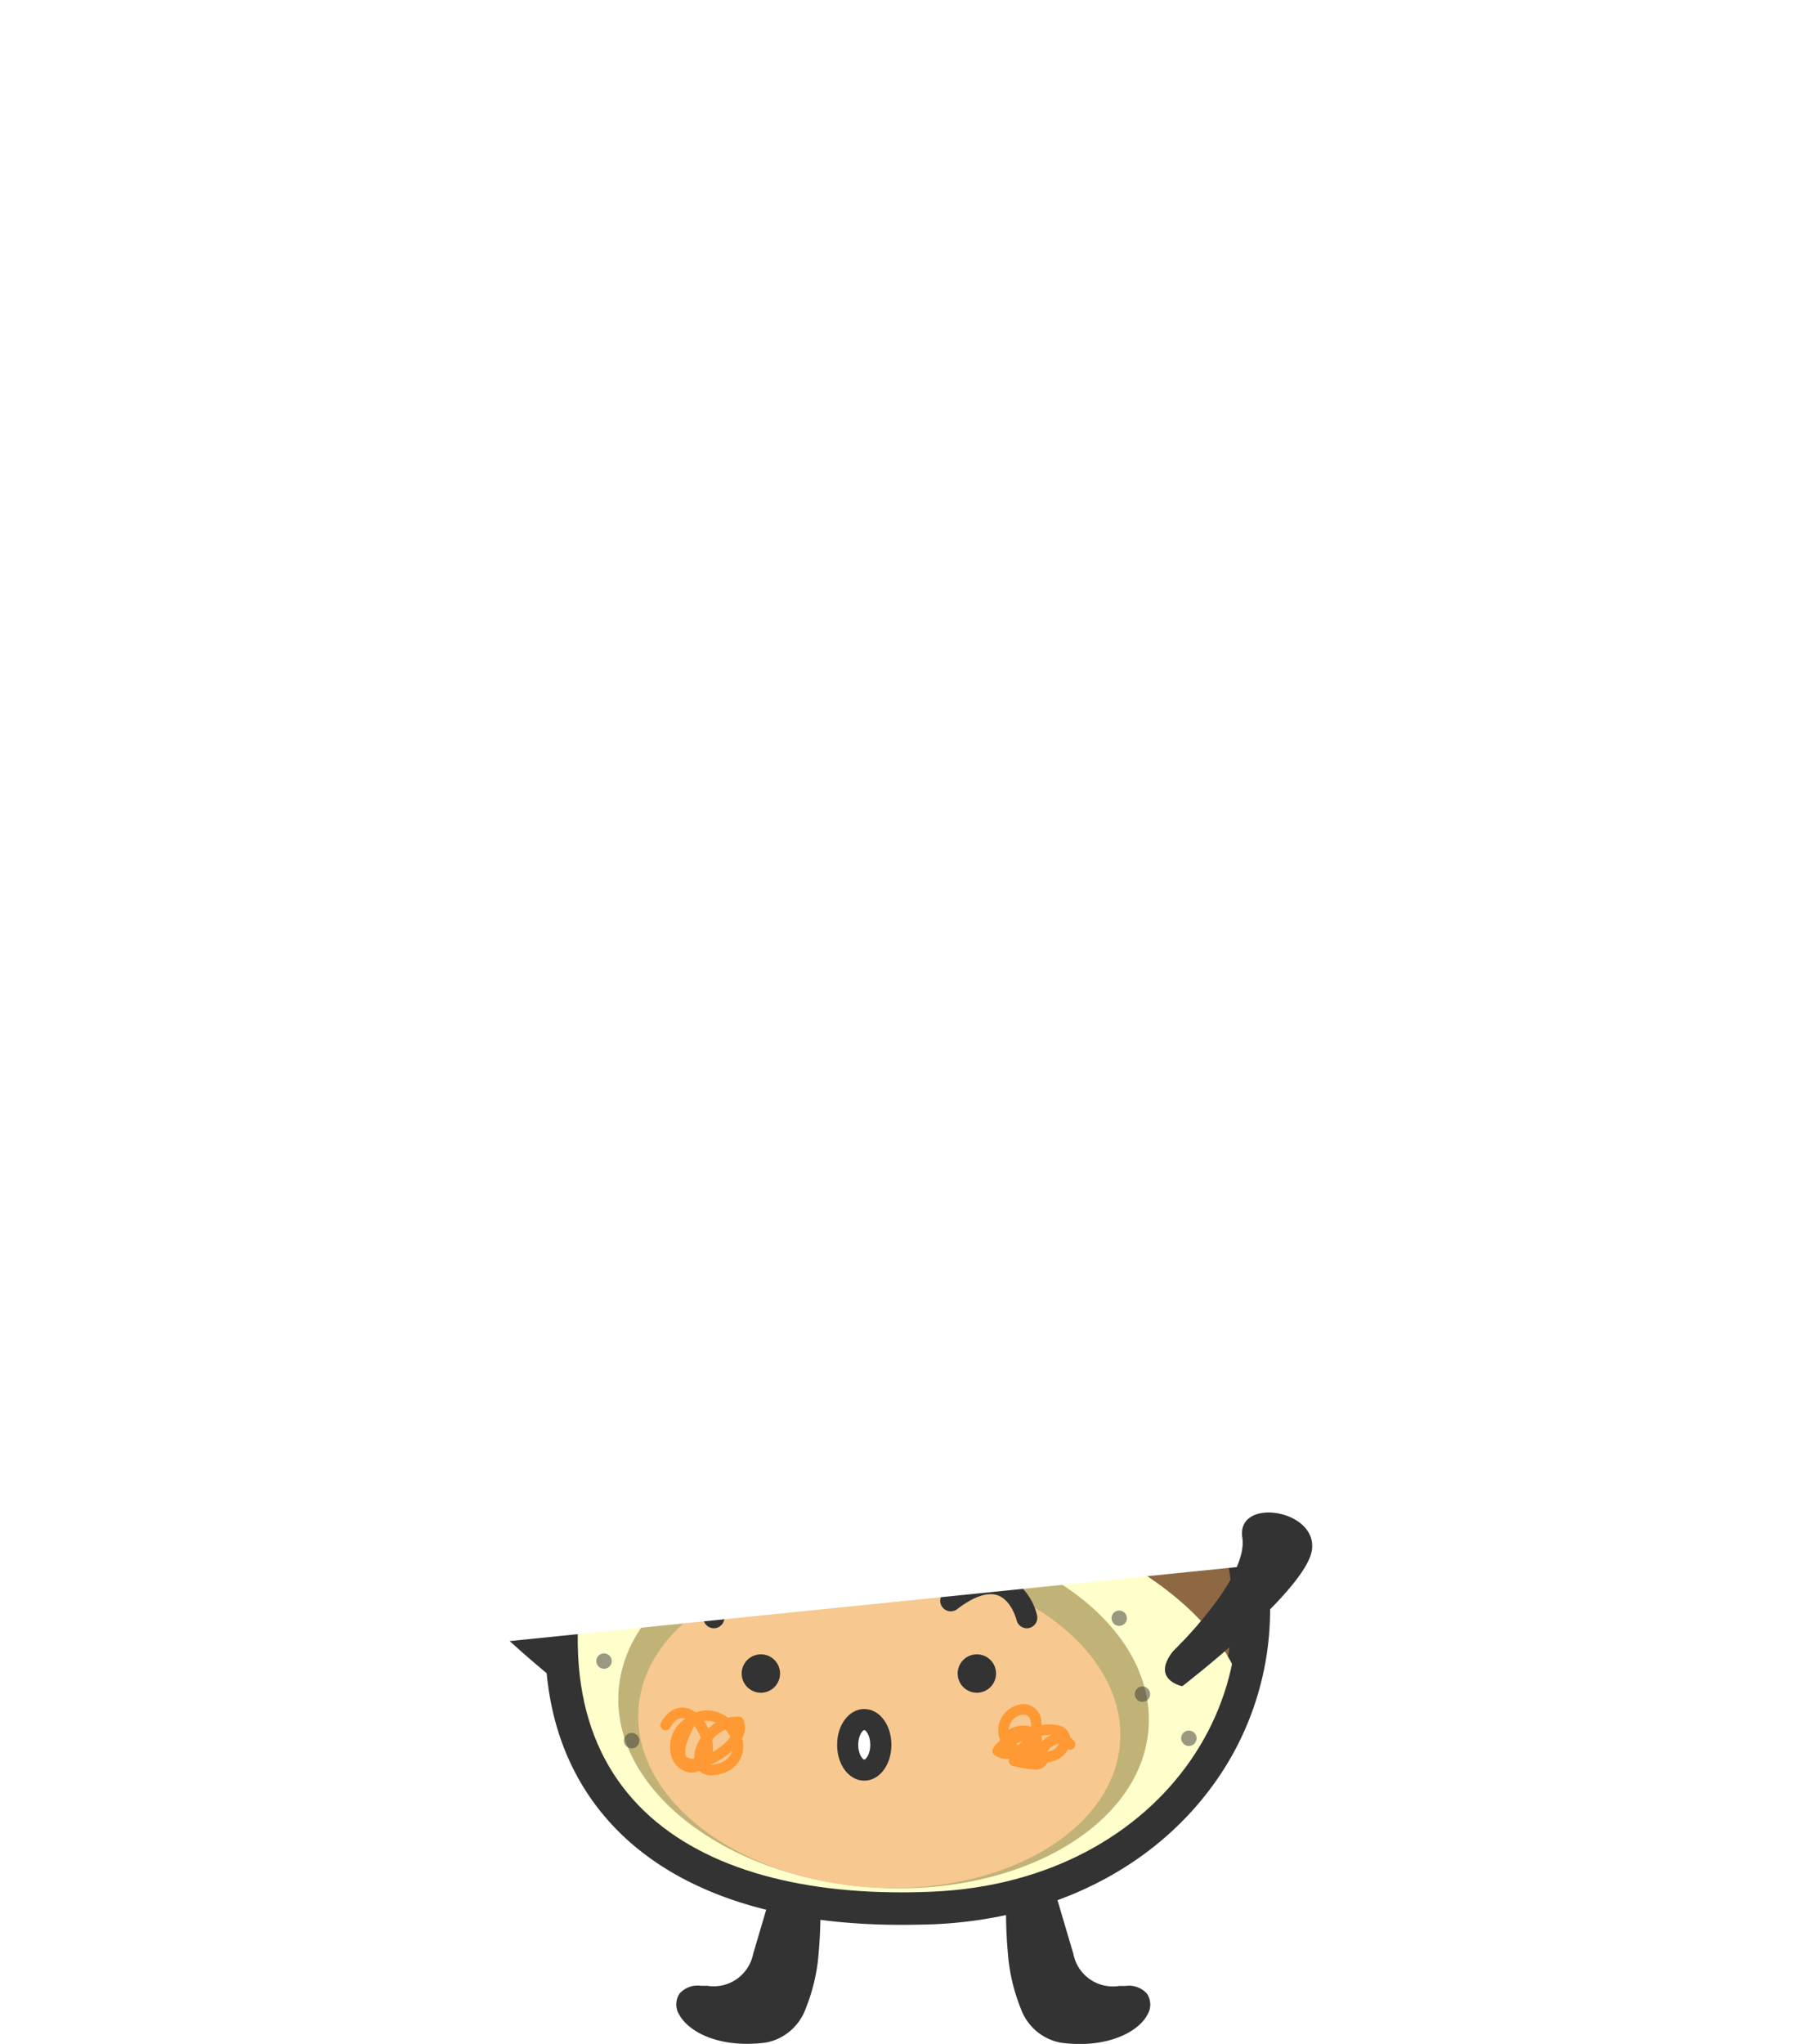 <svg xmlns="http://www.w3.org/2000/svg" xmlns:xlink="http://www.w3.org/1999/xlink" width="119.365" height="135.496" viewBox="0 0 119.365 135.496">
  <defs>
    <clipPath id="clip-path">
      <path id="パス_29317" data-name="パス 29317" d="M21.614,70.06C17.052,88.1,28.833,94.724,44.162,94.045h0C59.576,93.359,68.181,80.2,62.72,67.909h0C59.582,60.841,44.23,51.9,44.23,51.9h0S24.141,60.059,21.614,70.06" transform="translate(-20.621 -51.896)" fill="none"/>
    </clipPath>
    <clipPath id="clip-path-2">
      <rect id="長方形_26421" data-name="長方形 26421" width="1.018" height="1.018" fill="none"/>
    </clipPath>
    <clipPath id="clip-path-3">
      <rect id="長方形_26422" data-name="長方形 26422" width="1.017" height="1.021" fill="none"/>
    </clipPath>
    <clipPath id="clip-path-4">
      <rect id="長方形_26423" data-name="長方形 26423" width="1.019" height="1.018" fill="none"/>
    </clipPath>
    <clipPath id="clip-path-5">
      <rect id="長方形_26424" data-name="長方形 26424" width="1.017" height="1.018" fill="none"/>
    </clipPath>
    <filter id="長方形_26428" x="0" y="0" width="119.365" height="119.366" filterUnits="userSpaceOnUse">
      <feOffset dy="3" input="SourceAlpha"/>
      <feGaussianBlur stdDeviation="3" result="blur"/>
      <feFlood flood-opacity="0.161"/>
      <feComposite operator="in" in2="blur"/>
      <feComposite in="SourceGraphic"/>
    </filter>
  </defs>
  <g id="アートワーク_66" data-name="アートワーク 66" transform="translate(59.682 70.312)">
    <g id="グループ_63804" data-name="グループ 63804" transform="translate(-50.682 -64.312)">
      <path id="パス_29312" data-name="パス 29312" d="M24.04,72.56s-5.033-4.821-4.613-7.545-5.031-1.882-4.611.842,8.594,9.009,8.594,9.009S25.5,74.445,24.04,72.56Z" transform="translate(5.585 31.461)" fill="#333"/>
      <path id="合体_7" data-name="合体 7" d="M11109.5,10432.605a3.5,3.5,0,0,1-2.65-2.282,12.31,12.31,0,0,1-.854-3.722,30.7,30.7,0,0,1-.025-5.043.835.835,0,0,1,.07-.268l.647-1.5a.872.872,0,0,1,.8-.527h.051a.874.874,0,0,1,.786.622s.891,3.016,2.021,6.837a2.667,2.667,0,0,0,3.04,2.123c.15,0,.293,0,.422,0a1.6,1.6,0,0,1,1.422.516,1.3,1.3,0,0,1,.028,1.384c-.5.971-2.095,1.95-4.511,1.95A9.666,9.666,0,0,1,11109.5,10432.605Zm-25.3-1.866a1.3,1.3,0,0,1,.027-1.384,1.59,1.59,0,0,1,1.423-.519c.128,0,.271,0,.421,0a2.67,2.67,0,0,0,3.041-2.123c1.13-3.821,2.022-6.837,2.022-6.837a.87.87,0,0,1,.784-.622h.05a.868.868,0,0,1,.8.527l.647,1.506a.951.951,0,0,1,.069.266,30.828,30.828,0,0,1-.025,5.043,12.251,12.251,0,0,1-.854,3.722,3.5,3.5,0,0,1-2.652,2.282,9.6,9.6,0,0,1-1.244.081C11086.3,10432.687,11084.714,10431.707,11084.207,10430.739Z" transform="translate(-11048.166 -10303.19)" fill="#333"/>
      <g id="グループ_63779" data-name="グループ 63779" transform="translate(28.4 76.346)">
        <path id="パス_29315" data-name="パス 29315" d="M42.385,95.31c-8.811,0-15.409-2.491-19.082-7.206-3.4-4.369-4.159-10.407-2.252-17.951C23.662,59.828,43.37,51.711,44.208,51.37a.927.927,0,0,1,.339-.067.9.9,0,0,1,.458.126c.636.369,15.641,9.178,18.861,16.427a18.511,18.511,0,0,1-1.012,17.5c-3.674,5.94-10.36,9.55-18.336,9.9-.716.032-1.43.044-2.134.044" transform="translate(-20.027 -51.303)" fill="#8e6843"/>
        <path id="パス_29315_-_アウトライン" data-name="パス 29315 - アウトライン" d="M42.385,96.56c-9.211,0-16.151-2.659-20.068-7.688-3.65-4.688-4.484-11.089-2.478-19.026a17.461,17.461,0,0,1,4.932-7.822,45.294,45.294,0,0,1,7.859-6.066,78.245,78.245,0,0,1,11.108-5.746l.012,0a2.142,2.142,0,0,1,1.887.142,100.245,100.245,0,0,1,8.577,5.71c5.734,4.272,9.366,8.07,10.8,11.288a19.749,19.749,0,0,1-1.091,18.67c-3.9,6.3-10.946,10.123-19.343,10.5C43.891,96.545,43.175,96.56,42.385,96.56Zm2.135-43.966a77.491,77.491,0,0,0-10.562,5.482c-4.644,2.914-10.443,7.428-11.7,12.382-1.807,7.15-1.126,12.828,2.026,16.876,3.427,4.4,9.684,6.724,18.1,6.724.752,0,1.431-.014,2.078-.043,7.559-.336,13.875-3.73,17.329-9.313a17.283,17.283,0,0,0,.932-16.34c-1.236-2.781-4.7-6.342-10-10.3A98.46,98.46,0,0,0,44.521,52.594Z" transform="translate(-20.027 -51.303)" fill="#333"/>
      </g>
      <g id="グループ_63781" data-name="グループ 63781" transform="translate(29.312 77.255)">
        <g id="グループ_63780" data-name="グループ 63780" transform="translate(0 0)" clip-path="url(#clip-path)">
          <path id="パス_29316" data-name="パス 29316" d="M65.7,76.725c0,6.641-10.419,12.028-23.275,12.028S19.145,83.366,19.145,76.725s9.845-14.241,22.7-14.241S65.7,70.081,65.7,76.725" transform="translate(-21.408 -46.253)" fill="#ffc"/>
        </g>
      </g>
      <g id="グループ_63803" data-name="グループ 63803" transform="translate(30.545 81.638)">
        <path id="パス_29318" data-name="パス 29318" d="M57.541,76.874c-.463,6.506-8.7,11.227-18.4,10.545S21.937,80.9,22.395,74.4s8.7-11.226,18.4-10.539S58,70.365,57.541,76.874" transform="translate(-20.92 -49.94)" fill="#c1b378"/>
        <path id="パス_29319" data-name="パス 29319" d="M55.191,77.076c-.415,5.913-7.9,10.2-16.723,9.584s-15.63-5.922-15.213-11.833,7.905-10.2,16.723-9.581,15.63,5.916,15.213,11.83" transform="translate(-20.46 -49.196)" fill="#f7c88f"/>
        <g id="グループ_63784" data-name="グループ 63784" transform="translate(0 21.97)" opacity="0.5">
          <g id="グループ_63783" data-name="グループ 63783">
            <g id="グループ_63782" data-name="グループ 63782" clip-path="url(#clip-path-2)">
              <path id="パス_29320" data-name="パス 29320" d="M22.444,69.6a.509.509,0,1,1-.51-.512.508.508,0,0,1,.51.512" transform="translate(-21.426 -69.087)" fill="#333"/>
            </g>
          </g>
        </g>
        <g id="グループ_63787" data-name="グループ 63787" transform="translate(3.886 18.775)" opacity="0.5">
          <g id="グループ_63786" data-name="グループ 63786">
            <g id="グループ_63785" data-name="グループ 63785" clip-path="url(#clip-path-3)">
              <path id="パス_29321" data-name="パス 29321" d="M24.978,67.513A.509.509,0,1,1,24.469,67a.508.508,0,0,1,.509.509" transform="translate(-23.961 -67.002)" fill="#333"/>
            </g>
          </g>
        </g>
        <g id="グループ_63790" data-name="グループ 63790" transform="translate(1.835 27.242)" opacity="0.5">
          <g id="グループ_63789" data-name="グループ 63789">
            <g id="グループ_63788" data-name="グループ 63788" clip-path="url(#clip-path-4)">
              <path id="パス_29322" data-name="パス 29322" d="M23.642,73.037a.51.51,0,1,1-.51-.509.507.507,0,0,1,.51.509" transform="translate(-22.623 -72.525)" fill="#333"/>
            </g>
          </g>
        </g>
        <g id="グループ_63793" data-name="グループ 63793" transform="translate(34.167 19.131)" opacity="0.5">
          <g id="グループ_63792" data-name="グループ 63792">
            <g id="グループ_63791" data-name="グループ 63791" clip-path="url(#clip-path-5)">
              <path id="パス_29323" data-name="パス 29323" d="M44.73,67.744a.508.508,0,1,1-.509-.509.509.509,0,0,1,.509.509" transform="translate(-43.714 -67.235)" fill="#333"/>
            </g>
          </g>
        </g>
        <g id="グループ_63796" data-name="グループ 63796" transform="translate(35.706 24.164)" opacity="0.5">
          <g id="グループ_63795" data-name="グループ 63795">
            <g id="グループ_63794" data-name="グループ 63794" clip-path="url(#clip-path-4)">
              <path id="パス_29324" data-name="パス 29324" d="M45.736,71.027a.509.509,0,1,1-.509-.509.509.509,0,0,1,.509.509" transform="translate(-44.718 -70.518)" fill="#333"/>
            </g>
          </g>
        </g>
        <g id="グループ_63799" data-name="グループ 63799" transform="translate(38.939 22.116)" opacity="0.5">
          <g id="グループ_63798" data-name="グループ 63798">
            <g id="グループ_63797" data-name="グループ 63797" clip-path="url(#clip-path-4)">
              <path id="パス_29325" data-name="パス 29325" d="M47.845,69.691a.509.509,0,1,1-.509-.509.509.509,0,0,1,.509.509" transform="translate(-46.827 -69.182)" fill="#333"/>
            </g>
          </g>
        </g>
        <g id="グループ_63802" data-name="グループ 63802" transform="translate(38.786 27.089)" opacity="0.5">
          <g id="グループ_63801" data-name="グループ 63801">
            <g id="グループ_63800" data-name="グループ 63800" clip-path="url(#clip-path-4)">
              <path id="パス_29326" data-name="パス 29326" d="M47.746,72.935a.51.51,0,1,1-.512-.509.509.509,0,0,1,.512.509" transform="translate(-46.727 -72.426)" fill="#333"/>
            </g>
          </g>
        </g>
        <path id="パス_29329" data-name="パス 29329" d="M27.129,60.828a11.86,11.86,0,0,1,6.331-4.585" transform="translate(-18.386 -53.962)" fill="none" stroke="#fff" stroke-linecap="round" stroke-linejoin="round" stroke-width="1.991"/>
        <path id="パス_29330" data-name="パス 29330" d="M30.257,70.4a1.272,1.272,0,1,1-1.271-1.272A1.269,1.269,0,0,1,30.257,70.4" transform="translate(-18.074 -47.094)" fill="#333"/>
        <path id="パス_29331" data-name="パス 29331" d="M37.057,70.4a1.272,1.272,0,1,0,1.271-1.272A1.269,1.269,0,0,0,37.057,70.4" transform="translate(-13.095 -47.094)" fill="#333"/>
        <path id="パス_29332" data-name="パス 29332" d="M34.25,55.594a.839.839,0,1,1-.837-.839.838.838,0,0,1,.837.839" transform="translate(-15.485 -54.755)" fill="#fff"/>
      </g>
      <path id="パス_29333" data-name="パス 29333" d="M27.45,75.8a1.111,1.111,0,0,1-.8-.295,1.176,1.176,0,0,1-.659.107,1.53,1.53,0,0,1-1.2-1.117,2.22,2.22,0,0,1,.77-2.318q.079-.072.16-.137c-.537-.171-.873.4-.99.594a.349.349,0,1,1-.6-.355c.542-.915,1.322-1.206,2.088-.778a1.8,1.8,0,0,1,.153.1.348.348,0,0,1,.077.031,2.13,2.13,0,0,1,1.582.044,2.434,2.434,0,0,1,.532.312,2.646,2.646,0,0,1,.71-.073.349.349,0,0,1,.306.2,1.385,1.385,0,0,1-.082,1.238,2.08,2.08,0,0,1,.074.49,1.829,1.829,0,0,1-1.1,1.722l-.022.01A2.648,2.648,0,0,1,27.45,75.8Zm-.033-.7a1.913,1.913,0,0,0,.746-.168,1.187,1.187,0,0,0,.668-.751,4.929,4.929,0,0,1-.448.365A5.176,5.176,0,0,1,27.416,75.1Zm-1.082-2.573c-.678,1.237-.709,1.886-.508,2.07a.656.656,0,0,0,.493.095,2.24,2.24,0,0,1,.209-.965,3.061,3.061,0,0,1,.218-.407A2.632,2.632,0,0,0,26.334,72.523Zm1.172.926a2.416,2.416,0,0,1,.033.807,4.57,4.57,0,0,0,.433-.278,3.461,3.461,0,0,0,.744-.717,1.969,1.969,0,0,0-.331-.493A2.355,2.355,0,0,0,27.507,73.449ZM26.962,72.2a3.314,3.314,0,0,1,.292.5,3.082,3.082,0,0,1,.5-.388l-.008,0A1.457,1.457,0,0,0,26.962,72.2Z" transform="translate(10.716 35.889)" fill="#f93"/>
      <path id="パス_29334" data-name="パス 29334" d="M41.257,75.494a6.287,6.287,0,0,1-1.249-.188l-.2-.042a.349.349,0,0,1-.272-.421l.011-.043a1.558,1.558,0,0,1-.978-.262.349.349,0,0,1-.1-.407,1.306,1.306,0,0,1,.418-.488,1.136,1.136,0,0,1,.051-.137,1.659,1.659,0,0,1-.047-1.079A1.728,1.728,0,0,1,40.6,71.165a1.19,1.19,0,0,1,1.082,1.164,1.8,1.8,0,0,1,.024.217,2.76,2.76,0,0,1,1.194.045.937.937,0,0,1,.693.771,1.762,1.762,0,0,1,.256.236.349.349,0,0,1-.4.553,1.592,1.592,0,0,1-1.042.805,2.44,2.44,0,0,1-.327.067.726.726,0,0,1-.237.314l-.009.007A.938.938,0,0,1,41.257,75.494Zm1.584-1.7H42.82a1.162,1.162,0,0,0-.766.524,1.681,1.681,0,0,0,.165-.037.884.884,0,0,0,.625-.487Zm-2.834-.009q.063.05.131.1c.068-.068.137-.135.206-.2l.074-.071C40.268,73.672,40.131,73.731,40.007,73.789Zm1.664-.531a.713.713,0,0,1,.04.4,1.942,1.942,0,0,1,.636-.451A3.348,3.348,0,0,0,41.67,73.257Zm-1.176-1.4a1.043,1.043,0,0,0-.932.751l0,.006a1.072,1.072,0,0,0-.042.254,1.831,1.831,0,0,1,1.487-.216,1.033,1.033,0,0,0-.016-.216q0-.012,0-.024c-.037-.347-.186-.533-.445-.553Z" transform="translate(18.373 35.812)" fill="#f93"/>
      <path id="パス_29335" data-name="パス 29335" d="M34.5,73.623c0,.924-.494,1.676-1.1,1.676s-1.1-.751-1.1-1.676.5-1.677,1.1-1.677S34.5,72.7,34.5,73.623Z" transform="translate(14.912 36.045)" fill="#fff"/>
      <path id="パス_29335_-_アウトライン" data-name="パス 29335 - アウトライン" d="M33.4,76c-1.009,0-1.8-1.042-1.8-2.373s.79-2.374,1.8-2.374,1.8,1.043,1.8,2.374S34.406,76,33.4,76Zm0-3.353c-.1,0-.4.347-.4.98s.3.978.4.978.4-.347.4-.978S33.5,72.643,33.4,72.643Z" transform="translate(14.912 36.045)" fill="#333"/>
      <path id="パス_29336" data-name="パス 29336" d="M26.51,69.029a.7.7,0,0,1-.68-.856,3.9,3.9,0,0,1,2.131-2.638c1.138-.411,2.472-.048,3.964,1.08a.7.7,0,0,1-.841,1.113c-.751-.567-1.82-1.181-2.649-.881-.917.332-1.244,1.631-1.247,1.644A.7.7,0,0,1,26.51,69.029Z" transform="translate(11.829 32.913)" fill="#333"/>
      <path id="パス_29337" data-name="パス 29337" d="M41.784,69.029a.7.7,0,0,1-.678-.536c-.007-.028-.335-1.321-1.253-1.648-.457-.163-1.287-.142-2.643.883a.7.7,0,1,1-.841-1.113c1.492-1.128,2.825-1.491,3.963-1.08a3.9,3.9,0,0,1,2.131,2.638.7.7,0,0,1-.68.856Z" transform="translate(17.308 32.913)" fill="#333"/>
      <g transform="matrix(1, 0, 0, 1, -9, -6)" filter="url(#長方形_26428)">
        <rect id="長方形_26428-2" data-name="長方形 26428" width="92.476" height="92.478" transform="translate(9 15.36) rotate(-5.81)" fill="#fff"/>
      </g>
      <path id="パス_29338" data-name="パス 29338" d="M46.545,72.208s5.03-4.82,4.61-7.544,5.031-1.884,4.611.84-8.594,9.009-8.594,9.009S45.078,74.095,46.545,72.208Z" transform="translate(22.229 31.273)" fill="#333"/>
    </g>
  </g>
</svg>

